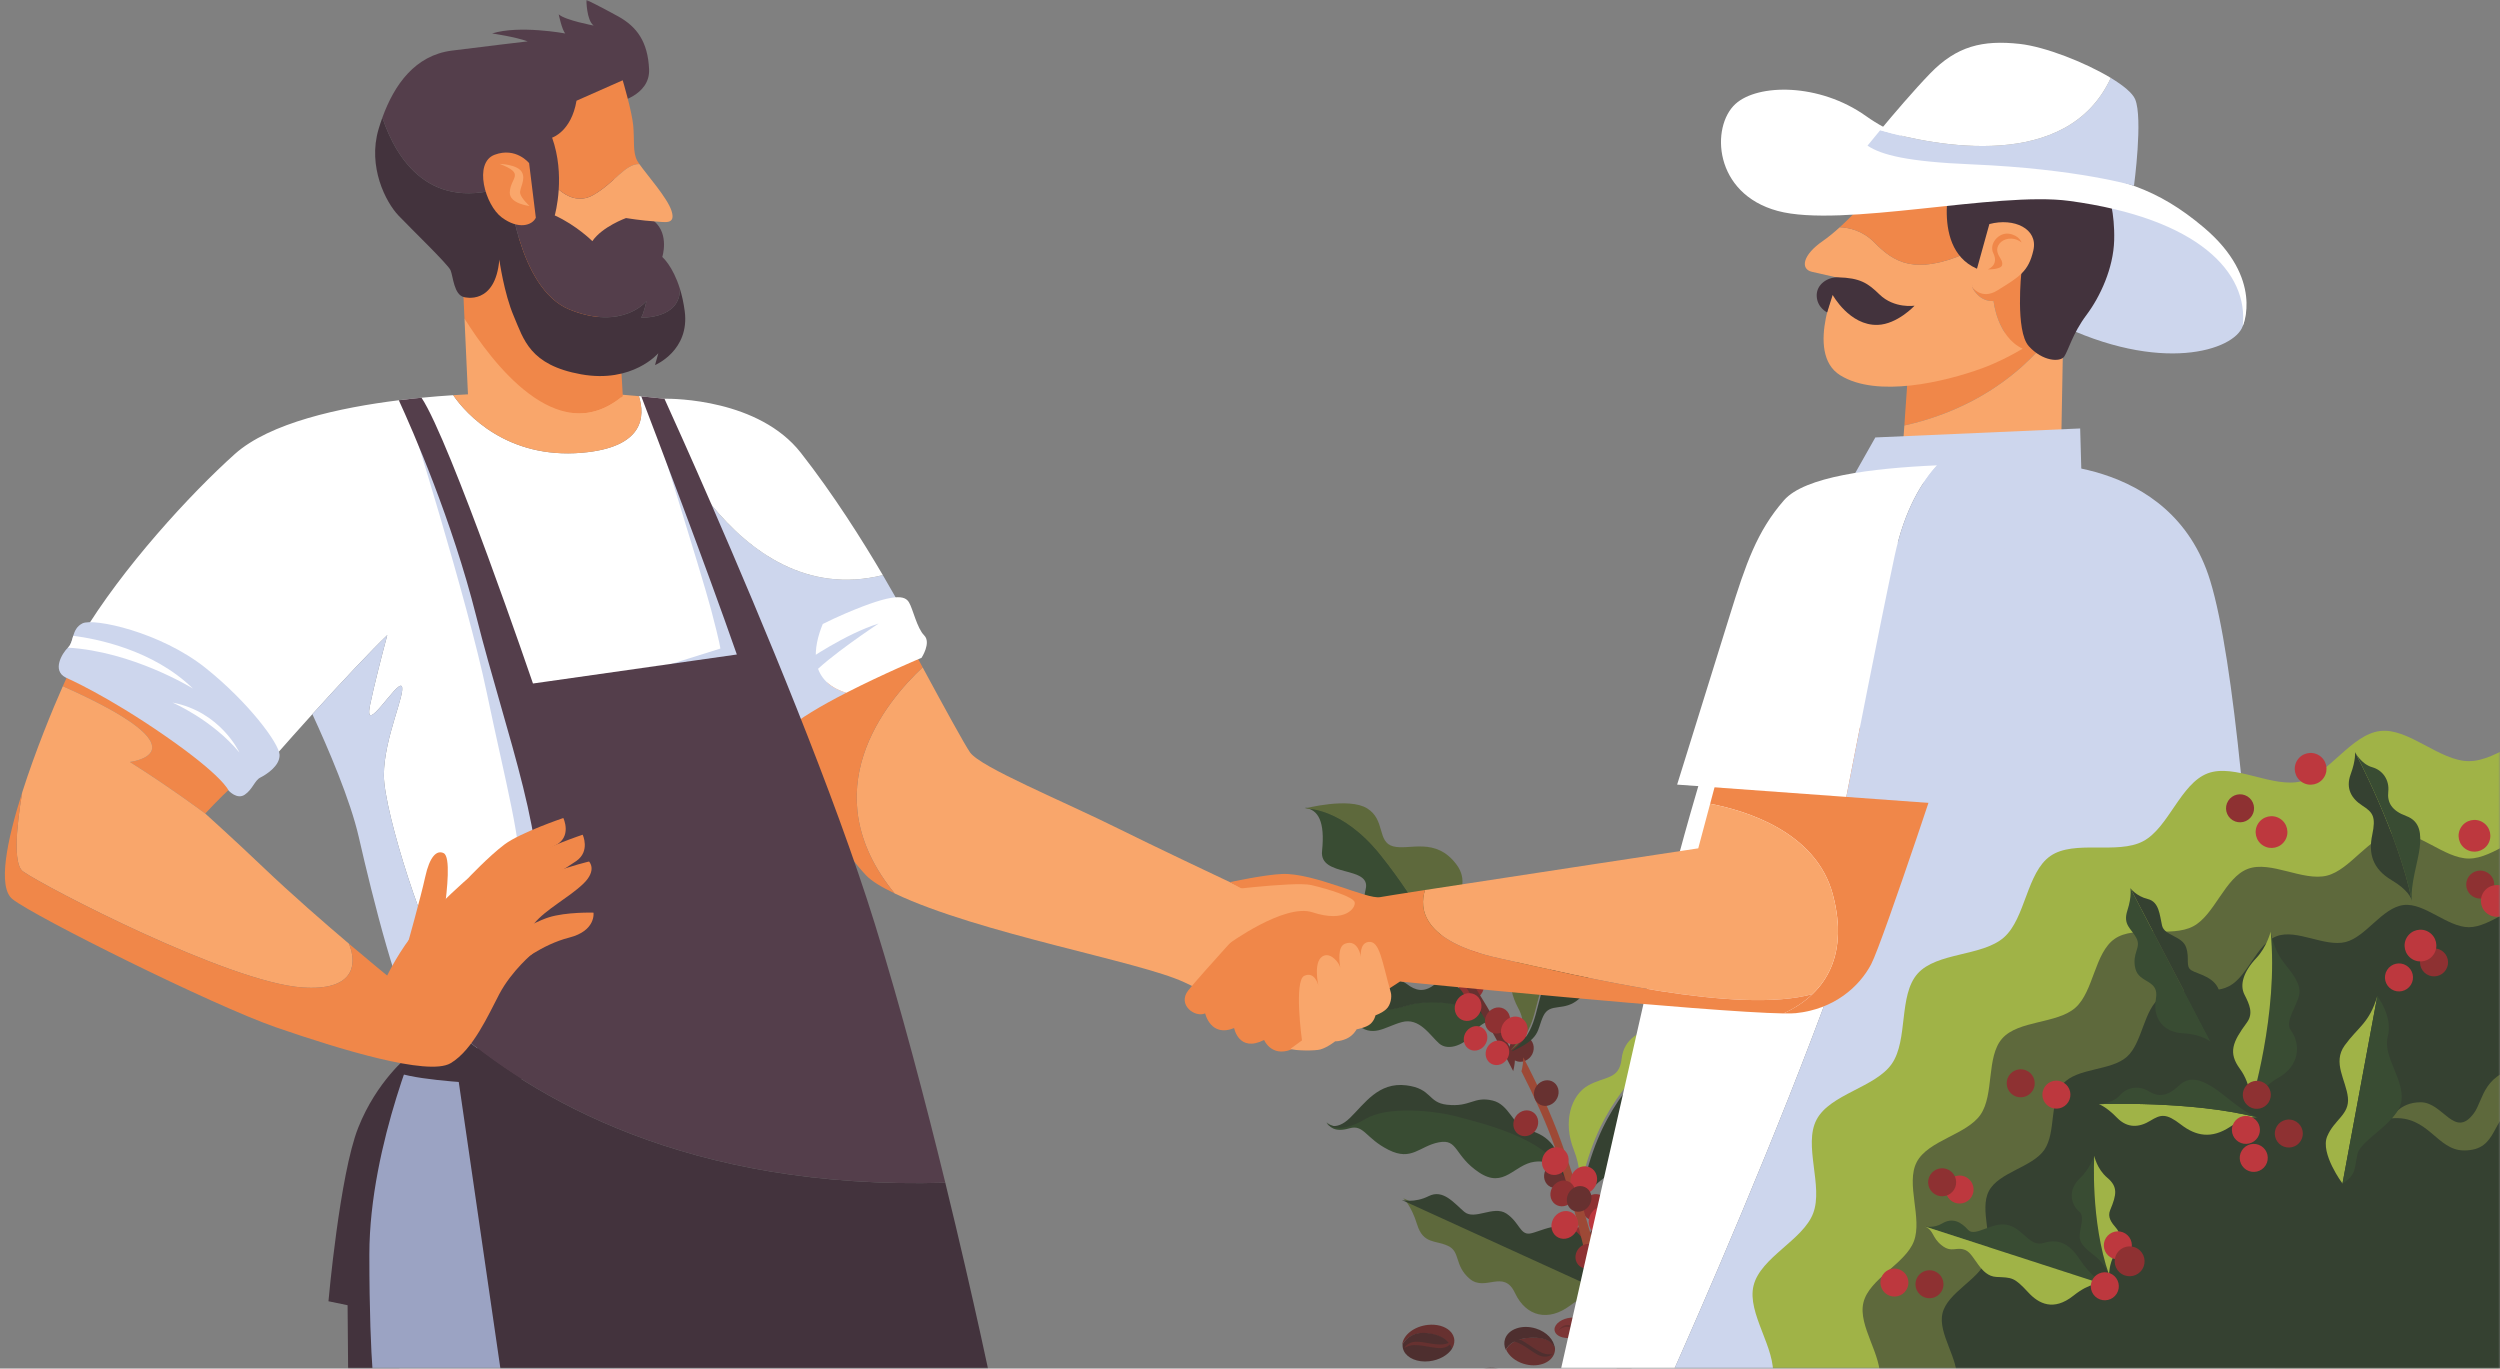 <svg width="696" height="381" viewBox="0 0 696 381" fill="none" xmlns="http://www.w3.org/2000/svg">
<rect x="0" y="0" width="696" height="381" fill="#808080" stroke="none"/>
<mask id="mask0_142_1532" style="mask-type:alpha" maskUnits="userSpaceOnUse" x="0" y="0" width="696" height="381">
<rect width="696" height="381" fill="#C4C4C4"/>
</mask>
<g mask="url(#mask0_142_1532)">
<path d="M397.408 371.268C402.046 371.829 403.625 374.002 404.152 375.62C404.642 374.865 404.911 374.041 404.891 373.2C404.865 372.151 404.395 371.225 403.612 370.495C402.278 369.252 400.032 368.579 397.506 368.851C393.696 369.262 390.625 371.672 390.386 374.342C391.421 372.591 393.455 370.79 397.408 371.268Z" fill="#673130"/>
<path d="M390.858 376.158C391.843 378.124 394.619 379.326 397.855 378.977C400.673 378.673 403.086 377.275 404.247 375.488C403.721 373.872 402.143 371.701 397.509 371.142C393.559 370.665 391.527 372.464 390.493 374.212C390.48 374.352 390.473 374.493 390.477 374.634C390.49 375.179 390.624 375.69 390.858 376.158Z" fill="#4E2F2F"/>
<path d="M390.914 375.346C390.914 375.346 391.86 373.348 394.852 373.544C397.845 373.739 401.533 375.239 404.143 373.407C404.143 373.407 403.701 375.695 399.873 375.245C396.045 374.795 393.363 373.704 390.914 375.346Z" fill="#673130"/>
<path d="M433.387 371.48C433.41 371.502 433.432 371.524 433.457 371.546C434.231 372.238 435.585 372.621 437.147 372.486C439.255 372.303 441.059 371.235 441.594 369.961C441.691 369.735 441.745 369.502 441.756 369.266C441.768 368.966 441.706 368.683 441.579 368.424C441.047 367.332 439.384 366.654 437.381 366.828C434.9 367.044 432.838 368.485 432.773 370.047C432.751 370.594 432.978 371.084 433.387 371.48Z" fill="#7C3636"/>
<path d="M433.717 370.61C433.717 370.61 434.984 369.042 436.811 369.469C438.639 369.897 439.383 370.586 440.807 369.371C440.807 369.371 439.752 369.946 438.276 369.327C436.8 368.709 435.227 368.362 433.717 370.61Z" fill="#673130"/>
<path d="M440.015 375.018C440.018 375.046 440.02 375.075 440.023 375.104C440.127 376.042 440.754 377.098 441.787 377.912C443.182 379.008 444.866 379.306 445.879 378.72C446.06 378.617 446.219 378.485 446.352 378.326C446.521 378.122 446.635 377.886 446.696 377.629C446.956 376.552 446.298 375.108 444.972 374.066C443.33 372.775 441.287 372.59 440.408 373.652C440.101 374.024 439.976 374.501 440.015 375.018Z" fill="#7C3636"/>
<path d="M440.662 374.578C440.662 374.578 442.286 374.214 443.187 375.589C444.087 376.964 444.176 377.888 445.708 377.865C445.708 377.865 444.749 377.653 444.168 376.349C443.588 375.045 442.802 373.876 440.662 374.578Z" fill="#673130"/>
<path d="M426.388 372.36C422.129 372.521 420.155 374.101 419.293 375.714C420.038 377.424 421.807 378.947 424.168 379.678C427.916 380.84 431.736 379.567 432.7 376.835C432.886 376.31 432.951 375.769 432.91 375.23C432.352 373.749 430.74 372.197 426.388 372.36Z" fill="#673130"/>
<path d="M419.193 375.788C420.056 374.171 422.033 372.587 426.298 372.427C430.657 372.264 432.272 373.82 432.832 375.305C432.661 373.034 430.604 370.789 427.571 369.849C423.817 368.684 419.991 369.959 419.026 372.697C418.668 373.71 418.754 374.781 419.193 375.788Z" fill="#4E2F2F"/>
<path d="M432.247 376.952C432.247 376.952 430.666 378.521 428.02 377.113C425.375 375.705 422.568 372.738 419.537 373.468C419.537 373.468 420.765 371.409 424.077 373.407C427.39 375.404 429.43 377.562 432.247 376.952Z" fill="#4E2F2F"/>
<path d="M421.836 384.955C421.795 384.634 421.716 384.328 421.605 384.037C421.633 386.296 420.357 390.079 413.265 391.028C407.459 391.805 405.664 389.564 405.139 387.74C405.117 388.03 405.122 388.319 405.159 388.607C405.573 391.827 409.642 393.62 414.247 392.611C418.853 391.603 422.25 388.175 421.836 384.955Z" fill="#9D4936"/>
<path d="M418.96 389.189C421.053 387.636 421.543 385.618 421.524 384.196C420.513 381.532 416.772 380.149 412.593 381.065C410.2 381.589 408.133 382.764 406.748 384.226C409.98 383.826 415.781 383.963 418.96 389.189Z" fill="#4E2F2F"/>
<path d="M406.911 383.978C405.85 385.097 405.19 386.384 405.093 387.675C405.623 389.517 407.432 391.782 413.276 391.001C415.975 390.64 417.836 389.87 419.107 388.928C415.933 383.714 410.139 383.579 406.911 383.978Z" fill="#7C3636"/>
<path d="M405.553 387.996C405.553 387.996 406.417 385.596 409.917 385.433C413.417 385.269 417.878 386.501 420.696 384.076C420.696 384.076 420.452 386.741 415.951 386.722C411.45 386.704 408.205 385.808 405.553 387.996Z" fill="#9D4936"/>
<path d="M412.768 272.839C413.635 274.559 412.935 276.798 411.205 277.839C409.474 278.881 407.367 278.33 406.5 276.61C405.632 274.889 406.332 272.65 408.063 271.609C409.793 270.568 411.9 271.118 412.768 272.839Z" fill="#8E3132"/>
<path d="M447.162 334.193C448.03 335.913 447.33 338.152 445.599 339.193C443.868 340.235 441.762 339.684 440.894 337.964C440.027 336.243 440.726 334.004 442.457 332.963C444.188 331.922 446.294 332.472 447.162 334.193Z" fill="#8E3132"/>
<path d="M442.713 343.404C443.581 345.125 442.881 347.363 441.15 348.405C439.419 349.446 437.313 348.896 436.445 347.176C435.577 345.455 436.277 343.216 438.008 342.175C439.739 341.134 441.845 341.684 442.713 343.404Z" fill="#8E3132"/>
<path d="M453.312 354.259C454.18 355.98 453.48 358.219 451.75 359.26C450.019 360.301 447.912 359.751 447.045 358.03C446.177 356.31 446.877 354.071 448.607 353.03C450.338 351.988 452.445 352.539 453.312 354.259Z" fill="#8E3132"/>
<path d="M426.581 290.092C427.483 291.75 426.859 293.963 425.186 295.035C423.513 296.107 421.425 295.633 420.523 293.975C419.621 292.318 420.246 290.105 421.919 289.032C423.592 287.96 425.679 288.435 426.581 290.092Z" fill="#673130"/>
<path d="M436.337 325.228C437.239 326.885 436.614 329.098 434.941 330.17C433.269 331.243 431.181 330.768 430.279 329.11C429.377 327.453 430.002 325.24 431.675 324.167C433.348 323.095 435.435 323.57 436.337 325.228Z" fill="#673130"/>
<path d="M448.779 342.627C449.681 344.285 449.056 346.498 447.383 347.57C445.71 348.642 443.623 348.168 442.721 346.51C441.819 344.852 442.443 342.639 444.116 341.567C445.789 340.495 447.876 340.97 448.779 342.627Z" fill="#673130"/>
<path d="M394.533 340.917C396.234 346.407 399.596 345.209 403.127 346.853C406.658 348.498 404.829 352.343 409.168 356.022C413.508 359.701 418.614 353.235 421.762 359.952C424.91 366.668 431.165 367.922 437.079 363.491C442.993 359.06 447.12 359.185 447.12 359.185L390.661 333.588C390.661 333.588 392.831 335.427 394.533 340.917Z" fill="#5E693C"/>
<path d="M390.24 334.072L446.877 359.919C444.699 358.064 443.32 346.707 438.964 342.997C434.609 339.287 428.642 343.027 425.912 343.418C423.183 343.807 422.965 340.228 419.379 337.852C415.793 335.476 410.552 339.835 407.648 337.362C404.744 334.888 401.753 330.983 397.746 332.999C393.739 335.016 390.24 334.072 390.24 334.072Z" fill="#354131"/>
<path d="M454.643 382.738C454.643 382.738 451.072 365.332 445.306 344.893C445.186 347.168 444.882 349.758 444.261 352.524C448.5 370.885 451.17 386.909 451.17 386.909L454.643 382.738Z" fill="#673130"/>
<path d="M464.275 289.064C474.933 276.667 476.731 268.958 474.111 261.161C471.143 252.327 474.617 249.89 475.075 249.613C474.645 249.863 471.459 251.815 471.66 254.692C471.876 257.777 473.245 263.194 469.061 265.33C464.877 267.466 461.198 270.244 461.774 274.436C462.35 278.628 464.368 284.979 460.56 286.051C456.751 287.123 452.105 288.945 451.455 294.819C450.804 300.693 446.693 299.571 442.057 302.246C437.421 304.92 435.005 312.267 438.177 320.194C439.976 324.688 440.011 329.023 439.706 331.937C444.413 308.523 454.123 300.872 464.275 289.064Z" fill="#A0B347"/>
<path d="M480.739 281.289C482.971 275.599 479.298 274.595 478.938 271.976C478.577 269.358 481.674 268.441 482.61 264.665C483.546 260.889 479.513 258.022 476.2 255.856C472.887 253.69 475.695 249.922 475.695 249.922C475.695 249.922 475.678 249.933 475.647 249.951C475.189 250.226 471.722 252.661 474.688 261.491C477.306 269.284 475.514 276.987 464.876 289.374C454.743 301.173 445.05 308.817 440.357 332.215C440.124 334.439 439.693 335.835 439.693 335.835C446.389 323.302 460.433 323.363 463.529 317.91C466.625 312.456 463.096 310.987 464.032 307.212C464.968 303.436 471.954 303.582 474.618 298.767C477.283 293.951 474.042 291.553 474.762 288.474C475.482 285.395 478.507 286.978 480.739 281.289Z" fill="#354131"/>
<path d="M406.005 310.609C399.661 308.867 386.442 307.453 380.272 311.174C372.301 315.982 369.278 312.396 369.278 312.396C370.064 313.672 371.515 315.343 375.622 314.138C379.729 312.934 380.093 316.851 386.558 320.111C393.024 323.372 395.136 319.075 400.572 318.023C406.008 316.972 404.742 321.714 411.751 326.396C418.76 331.079 421.475 324.19 427.214 323.434C431.732 322.838 434.342 325.663 435.247 326.891C431.62 316.798 412.57 312.413 406.005 310.609Z" fill="#394C33"/>
<path d="M425.139 314.482C421.163 313.399 420.254 307.485 415.504 306.379C410.202 305.144 409.416 308.301 402.788 307.548C397.456 306.942 398.694 303.061 391.524 302.16C383.763 301.185 379.951 307.223 375.841 311.22C371.731 315.217 369.221 312.725 369.221 312.725C369.221 312.725 372.231 316.285 380.189 311.501C386.348 307.798 399.533 309.189 405.859 310.913C412.406 312.697 431.404 317.033 435.01 327.053C435.254 327.382 435.374 327.595 435.374 327.595C433.994 318.16 430.072 315.827 425.139 314.482Z" fill="#354131"/>
<path d="M429.445 274.121C432.137 266.258 436.711 259.916 441.938 254.509C447.164 249.103 449.998 243.047 449.998 243.047C448.327 246.133 442.163 247.745 437.594 248.78C433.026 249.815 432.657 255.529 431.71 259.317C430.763 263.104 428.225 263.679 424.452 265.941C420.68 268.203 418.933 273.796 422.728 280.769C426.523 287.742 420.08 292.74 420.08 292.74C427.272 287.795 426.754 281.985 429.445 274.121Z" fill="#5E693C"/>
<path d="M450.251 243.294C450.251 243.294 447.431 249.337 442.23 254.731C437.028 260.126 432.475 266.454 429.8 274.303C427.124 282.152 427.645 287.952 420.484 292.885C429.161 289.122 427.772 286.87 429.648 282.883C431.523 278.896 435.429 281.892 439.691 278.008C443.954 274.124 441.284 270.621 441.574 266.663C441.865 262.706 445.837 262.779 448.548 259.036C451.26 255.294 450.251 243.294 450.251 243.294Z" fill="#354131"/>
<path d="M391.906 279.784C387.086 281.376 382.156 281.582 374.575 279.884C368.98 278.631 366.872 280.046 366.151 280.874C365.932 281.186 365.814 281.388 365.814 281.388C368.197 280.101 372.85 280.788 377.5 284.961C382.15 289.134 385.31 285.928 390.241 284.561C395.172 283.193 398.105 288.254 400.651 290.498C403.198 292.741 407.907 290.926 410.648 287.159C413.388 283.392 415.999 284.609 415.999 284.609C409.523 278.195 396.727 278.193 391.906 279.784Z" fill="#394C33"/>
<path d="M407.255 276.361C406.078 274.215 401.978 272.138 399.157 274.261C396.336 276.385 394.017 275.757 391.699 273.974C389.382 272.191 384.576 272.044 381.641 276.255C378.706 280.466 376.334 278.283 372.413 277.606C369.302 277.069 366.953 279.885 366.113 281.073C366.833 280.25 368.936 278.842 374.515 280.082C382.074 281.763 386.991 281.555 391.8 279.97C396.609 278.385 409.371 278.376 415.824 284.745C414.449 281.099 408.432 278.507 407.255 276.361Z" fill="#354131"/>
<path d="M434.684 318.001C431.789 310 428.026 301.906 424.088 294.367C424.073 295.6 423.922 296.91 423.574 298.265C427.123 305.235 430.39 312.39 432.768 319.041C436.308 328.947 439.509 341.128 442.118 352.429C442.745 349.649 443.052 347.045 443.174 344.757C440.708 336.019 437.843 326.73 434.684 318.001Z" fill="#9D4936"/>
<path d="M399.403 257.762L397.902 258.656C397.902 258.656 410.803 277.629 421.276 298.197C421.627 296.828 421.781 295.505 421.796 294.26C411.227 274.031 399.403 257.762 399.403 257.762Z" fill="#673130"/>
<path d="M384.466 237.938C373.539 224.244 363.252 224.891 363.252 224.891C367.032 225.382 368.913 228.773 368.058 236.94C367.282 244.352 381.811 240.897 380.204 247.55C378.597 254.203 381.659 259.607 387.427 260.511C394.457 261.613 401.198 264.095 401.198 264.095C401.198 264.095 395.393 251.631 384.466 237.938" fill="#394C33"/>
<path d="M405.559 240.786C399.702 232.836 392.366 236.833 387.844 235.62C383.321 234.408 385.755 228.264 380.635 225.062C375.515 221.859 363.208 225.095 363.208 225.095C363.208 225.095 373.47 224.448 384.366 238.086C395.262 251.725 401.049 264.139 401.049 264.139C399.128 256.712 411.416 248.736 405.559 240.786Z" fill="#5E693C"/>
<path d="M419.819 291.34C420.632 292.952 419.976 295.051 418.354 296.028C416.731 297.004 414.757 296.488 413.943 294.875C413.129 293.262 413.785 291.163 415.408 290.187C417.031 289.21 419.006 289.727 419.819 291.34Z" fill="#BD383E"/>
<path d="M444.829 347.95C445.642 349.563 444.986 351.662 443.364 352.639C441.741 353.615 439.766 353.099 438.953 351.486C438.139 349.873 438.795 347.774 440.418 346.798C442.041 345.821 444.015 346.337 444.829 347.95Z" fill="#8E3132"/>
<path d="M413.733 287.31C414.546 288.923 413.89 291.022 412.268 291.998C410.645 292.974 408.671 292.458 407.857 290.845C407.044 289.233 407.7 287.134 409.322 286.157C410.945 285.181 412.92 285.697 413.733 287.31Z" fill="#BD383E"/>
<path d="M449.652 337.73C450.615 339.638 449.839 342.12 447.919 343.275C446 344.43 443.664 343.82 442.702 341.912C441.74 340.004 442.516 337.521 444.435 336.366C446.354 335.212 448.69 335.822 449.652 337.73Z" fill="#BD383E"/>
<path d="M420.041 282.221C420.908 283.942 420.209 286.18 418.478 287.222C416.747 288.263 414.641 287.713 413.773 285.992C412.906 284.272 413.605 282.033 415.336 280.992C417.067 279.95 419.173 280.501 420.041 282.221Z" fill="#8E3132"/>
<path d="M438.968 339.014C439.89 340.842 439.146 343.221 437.308 344.328C435.468 345.434 433.23 344.849 432.309 343.021C431.387 341.193 432.13 338.815 433.969 337.708C435.808 336.602 438.046 337.187 438.968 339.014Z" fill="#BD383E"/>
<path d="M452.685 350.047C453.607 351.875 452.863 354.253 451.024 355.36C449.185 356.466 446.947 355.882 446.025 354.053C445.103 352.226 445.847 349.847 447.686 348.74C449.525 347.634 451.763 348.219 452.685 350.047Z" fill="#BD383E"/>
<path d="M436.318 321.239C437.239 323.067 436.496 325.446 434.657 326.553C432.818 327.659 430.58 327.074 429.658 325.246C428.736 323.418 429.48 321.039 431.319 319.933C433.157 318.826 435.396 319.411 436.318 321.239Z" fill="#BD383E"/>
<path d="M424.919 284.873C425.841 286.701 425.098 289.08 423.258 290.186C421.42 291.293 419.181 290.708 418.26 288.88C417.338 287.052 418.081 284.673 419.92 283.567C421.759 282.46 423.997 283.045 424.919 284.873Z" fill="#BD383E"/>
<path d="M412.048 278.36C412.97 280.188 412.226 282.567 410.388 283.673C408.548 284.78 406.31 284.195 405.389 282.367C404.467 280.539 405.21 278.16 407.049 277.054C408.888 275.947 411.126 276.532 412.048 278.36Z" fill="#BD383E"/>
<path d="M412.747 266.551C413.669 268.379 412.926 270.758 411.087 271.865C409.248 272.971 407.01 272.386 406.088 270.558C405.166 268.73 405.909 266.351 407.748 265.245C409.587 264.138 411.825 264.723 412.747 266.551Z" fill="#BD383E"/>
<path d="M444.243 326.557C445.165 328.385 444.422 330.764 442.583 331.871C440.744 332.977 438.506 332.392 437.584 330.564C436.662 328.736 437.405 326.357 439.244 325.251C441.083 324.144 443.321 324.729 444.243 326.557Z" fill="#BD383E"/>
<path d="M427.822 310.765C428.729 312.432 428.1 314.658 426.418 315.736C424.736 316.815 422.636 316.337 421.729 314.67C420.822 313.003 421.45 310.777 423.132 309.699C424.815 308.62 426.914 309.098 427.822 310.765Z" fill="#8E3132"/>
<path d="M438.136 330.296C439.043 331.963 438.415 334.189 436.732 335.267C435.05 336.346 432.95 335.868 432.043 334.201C431.136 332.534 431.764 330.308 433.447 329.23C435.129 328.151 437.229 328.629 438.136 330.296Z" fill="#8E3132"/>
<path d="M433.505 302.376C434.407 304.034 433.783 306.247 432.109 307.319C430.437 308.392 428.349 307.917 427.447 306.259C426.545 304.602 427.17 302.389 428.843 301.316C430.516 300.244 432.603 300.719 433.505 302.376Z" fill="#673130"/>
<path d="M442.669 331.833C443.571 333.49 442.946 335.703 441.273 336.776C439.601 337.848 437.513 337.373 436.611 335.716C435.709 334.058 436.334 331.845 438.007 330.773C439.68 329.7 441.767 330.175 442.669 331.833Z" fill="#673130"/>
<path d="M311.844 230.916C295.804 222.938 273.006 213.636 270.067 209.475C268.633 207.446 262.632 196.485 256.858 185.788C246.721 195.277 225.831 220.269 249.07 248.73C272.574 259.909 317.269 267.629 329.723 273.474C341.303 278.909 357.269 286.799 357.269 286.799L378.5 262.603C378.5 262.603 329.021 239.458 311.844 230.916Z" fill="#F9A66B"/>
<path d="M256.859 185.788C250.797 174.556 244.989 163.616 244.989 163.616L210.949 198.367C210.949 198.367 229.806 231.65 241.071 243.641C242.599 245.268 245.381 246.974 249.07 248.729C225.832 220.269 246.721 195.277 256.859 185.788Z" fill="#F08749"/>
<path d="M36.157 212.133C47.439 219.244 57.137 226.492 57.137 226.492C57.137 226.492 60.719 222.601 64.755 218.826L61.871 208.829L20.024 183.151C19.507 185.192 19.364 186.916 18.158 189.557C17.951 190.01 17.725 190.511 17.486 191.049C58.856 209.452 36.157 212.133 36.157 212.133Z" fill="#F08749"/>
<path d="M113.667 293.993C113.667 293.993 104.851 300.968 99.708 313.999C94.566 327.03 91.443 362.271 91.443 362.271L96.77 363.372L96.954 385.764L110.728 387.233L116.973 294.543L113.667 293.993Z" fill="#43333D"/>
<path d="M245.782 160.114C209.583 169.107 188.557 128.002 183.538 116.734L179.604 135.412C179.604 135.412 213.031 202.772 214.317 201.121C215.603 199.468 253.806 174.507 253.806 174.507C253.806 174.507 250.785 168.631 245.782 160.114Z" fill="#CDD6ED"/>
<path d="M192.396 132.837L241.314 274.169L157.775 291.221C148.839 289.969 139.765 284.235 133.066 278.597C129.565 275.656 126.718 272.736 124.869 270.501C118.807 263.159 106.87 226.082 106.87 215.804C106.87 205.526 113.112 192.678 111.827 191.027C110.541 189.371 101.175 205.34 103.013 196.347C103.592 193.496 104.437 189.966 105.314 186.467C106.19 182.969 107.099 179.513 107.826 176.81C103.481 180.946 95.416 189.509 86.964 198.826C83.49 202.67 79.941 206.641 76.562 210.479C74.522 212.799 69.035 215.071 69.035 215.071C67.643 216.191 66.171 217.503 64.758 218.825L61.873 208.828L20.021 183.149C20.425 181.567 21.047 179.799 22.566 177.262C34.025 158.102 53.102 137.403 65.358 126.419C75.112 117.686 94.635 113.465 111.03 111.432C113.203 111.161 115.317 110.927 117.352 110.731C120.539 110.418 123.514 110.189 126.165 110.02C129.81 115.344 141.237 127.815 161.971 126.052C179.423 124.566 179.609 115.833 177.872 110.29C178.1 110.312 178.318 110.333 178.536 110.354C180.443 110.535 181.994 110.694 183.073 110.811C184.146 110.927 184.746 111.002 184.746 111.002H184.98C187.599 110.97 211.261 111.14 222.948 126.052C232.075 137.695 240.171 150.563 245.781 160.114C224.712 165.348 208.78 153.611 198.16 140.662C196.019 138.061 194.101 135.407 192.396 132.837Z" fill="white"/>
<path d="M161.971 126.051C179.423 124.567 179.609 115.832 177.875 110.292C167.976 109.373 149.561 108.053 137.384 109.542C135.673 109.569 131.599 109.669 126.166 110.019C129.808 115.346 141.239 127.814 161.971 126.051Z" fill="#F9A66B"/>
<path d="M157.775 291.221L128.912 297.114C128.912 297.114 127.398 296.928 125.146 295.691C122.899 294.449 119.913 292.156 116.97 287.935C116.922 287.866 116.874 287.792 116.826 287.718C110.972 279.006 103.715 249.807 99.89 233.058C97.526 222.716 91.379 208.387 86.965 198.826C95.417 189.509 103.481 180.946 107.827 176.81C106.377 182.22 104.177 190.645 103.014 196.347C101.176 205.34 110.542 189.371 111.827 191.027C113.113 192.678 106.871 205.526 106.871 215.804C106.871 226.082 118.808 263.159 124.87 270.501C126.091 271.977 127.749 273.75 129.741 275.635C133.534 279.218 138.549 283.194 144.064 286.268C148.436 288.705 153.127 290.574 157.775 291.221Z" fill="#CDD6ED"/>
<path d="M173.389 110.292L172.457 93.931L140.076 61.811L128.727 75.944L129.31 88.66C136.467 103.278 155.559 124.881 173.389 110.292Z" fill="#F08749"/>
<path d="M172.92 110.581C155.091 125.17 136.734 100.593 129.311 88.66L130.396 112.285C130.396 112.285 143.415 122.748 160.606 121.279C173.197 120.204 172.958 111.919 172.958 111.919L172.92 110.581Z" fill="#F9A66B"/>
<path d="M141.584 51.716C141.584 51.716 143.972 80.349 158.665 86.222C173.358 92.096 179.971 83.837 179.971 83.837C179.971 83.837 179.236 87.324 178.501 88.425C178.501 88.425 189.368 88.879 189.299 80.433C187.323 74.031 184.378 71.539 184.378 71.539C184.378 71.539 186.399 65.299 182.174 61.627C177.95 57.957 168.216 47.128 168.216 47.128L171.522 28.59C171.522 28.59 181.072 26.755 180.705 19.229C180.338 11.704 177.399 7.482 172.073 4.546C166.746 1.609 163.256 -0.043 163.256 -0.043C163.256 -0.043 163.256 5.647 165.277 7.116C165.277 7.116 157.379 5.647 155.542 3.995C155.542 3.995 156.461 8.4 157.379 9.318C157.379 9.318 144.522 6.932 136.992 9.318C136.992 9.318 143.42 10.236 146.91 11.52C146.91 11.52 133.674 13.073 125.788 14.09C115.562 15.409 109.782 23.536 106.447 32.755C110.388 44.444 119.79 59.368 141.584 51.716Z" fill="#543E4B"/>
<path d="M574.478 88.456L574.512 86.572L531.301 102.302L530.17 118.46C556.613 112.551 569.605 96.291 574.478 88.456Z" fill="#F08749"/>
<path d="M530.17 118.46L529.615 126.394L573.796 125.862L574.478 88.456C569.605 96.291 556.614 112.551 530.17 118.46Z" fill="#F9A66B"/>
<path d="M623.84 78.24C623.84 78.24 626.715 84.168 624.367 90.822C622.019 97.476 601.669 104.293 572.354 89.852C552.604 80.122 566.269 50.251 566.269 50.251L596.709 55.19C596.709 55.19 621.743 67.566 623.84 78.24Z" fill="#CDD6ED"/>
<path d="M581.536 63.014C581.536 63.014 574.083 59.036 565.947 54.724L548.996 79.857C548.996 79.857 550.794 84.048 555.014 83.811C555.014 83.811 555.972 93.707 563.102 97.082C568.194 94.082 571.664 91.35 571.664 91.35L581.536 63.014Z" fill="#F08749"/>
<path d="M555.013 83.811C550.794 84.048 548.995 79.857 548.995 79.857L565.947 54.724C556.329 49.627 545.756 44.064 545.404 44.055C544.935 44.042 532.037 49.771 524.868 52.972L560.354 52.476C560.354 52.476 561.549 64.425 547.29 70.541C533.031 76.656 527.274 73.034 521.787 67.469C518.522 64.157 514.728 63.364 512.191 63.264C510.641 64.674 509.022 66.025 507.487 67.083C501.742 71.045 501.204 74.931 504.436 75.668C507.668 76.405 511.978 77.388 511.978 77.388C511.978 77.388 502.094 98.14 512.33 104.483C522.567 110.826 541.335 106.349 551.847 102.516C555.943 101.022 559.852 98.998 563.102 97.082C555.971 93.708 555.013 83.811 555.013 83.811Z" fill="#F9A66B"/>
<path d="M547.291 70.541C561.55 64.425 560.354 52.475 560.354 52.475L524.869 52.972C522.09 54.213 520.171 55.074 520.171 55.074C520.171 55.074 516.444 59.395 512.191 63.264C514.729 63.364 518.522 64.157 521.788 67.469C527.275 73.034 533.031 76.656 547.291 70.541Z" fill="#F08749"/>
<path d="M543.325 48.766C543.325 48.766 536.632 71.77 553.005 75.678L562.761 75.725C562.761 75.725 561.016 92.146 564.805 96.365C568.594 100.584 573.572 100.935 574.702 99.232C575.833 97.529 577.044 92.795 580.868 87.698C584.692 82.601 588.375 74.683 588.586 66.888C588.797 59.094 586.981 54.061 586.981 54.061L543.325 48.766Z" fill="#43333D"/>
<path d="M552.164 135.372L484.793 179.523C484.793 179.523 470.834 223.329 464.957 247.557C459.079 271.784 433.855 384.357 433.855 384.357L464.621 384.508C473.382 364.867 494.924 315.668 510.752 272.029C526.814 227.743 545.169 161.299 552.164 135.372Z" fill="white"/>
<path d="M615.319 161.659C604.444 126.118 563.892 129.111 563.892 129.111C563.892 129.111 553.116 134.739 552.382 135.228L552.162 135.372C545.168 161.3 526.812 227.743 510.75 272.029C494.922 315.668 473.38 364.867 464.619 384.508L633.441 385.336C633.441 385.336 628.91 206.076 615.319 161.659Z" fill="#CDD6ED"/>
<path d="M515.146 134.082L522.093 121.784L579.119 119.284L579.558 134.955L515.146 134.082Z" fill="#CDD6ED"/>
<path d="M511.692 77.205C508.797 77.126 505.643 79.167 505.771 82.421C505.9 85.675 508.678 86.975 508.678 86.975L510.214 82.105C510.214 82.105 514.901 90.675 522.713 90.452C528.199 90.296 533.019 85.107 533.019 85.107C533.019 85.107 527.368 85.989 523.235 81.96C520.004 78.809 517.859 77.371 511.692 77.205Z" fill="#43333D"/>
<path d="M483.149 28.941C476.238 35.249 477.054 53.911 494.92 58.727C512.787 63.542 555.954 53.213 576.09 55.933C612.169 60.807 626.071 75.916 624.367 90.822C624.367 90.822 630.481 77.604 613.491 63.288C600.698 52.509 589.933 49.157 570.052 46.67C550.171 44.183 532.462 41.538 519.486 32.305C506.508 23.07 489.374 23.258 483.149 28.941Z" fill="white"/>
<path d="M594.417 27.61C593.687 25.896 591.121 23.789 587.642 21.686C575.541 47.955 538.904 40.69 523.445 36.25C521.311 38.816 519.912 40.55 519.912 40.55C523.815 43.153 531.002 45.009 548.845 45.757C578.523 47.002 594.1 51.714 594.1 51.714C594.1 51.714 596.66 32.871 594.417 27.61Z" fill="#CDD6ED"/>
<path d="M587.642 21.686C580.44 17.332 569.306 12.999 562.309 12.226C551.932 11.079 544.729 12.835 537.368 20.437C532.746 25.21 527.047 31.918 523.445 36.25C538.904 40.69 575.542 47.956 587.642 21.686Z" fill="white"/>
<path d="M553.838 62.381L548.996 79.857C548.996 79.857 551.596 83.631 556.059 80.858C562.199 77.041 564.744 75.639 566.096 69.661C567.449 63.682 560.702 60.547 553.838 62.381Z" fill="#F9A66B"/>
<path d="M190.622 86.59C190.307 84.225 189.838 82.184 189.298 80.433C189.367 88.879 178.5 88.425 178.5 88.425C179.235 87.324 179.97 83.836 179.97 83.836C179.97 83.836 173.357 92.096 158.664 86.223C143.971 80.349 141.583 51.716 141.583 51.716C119.789 59.368 110.387 44.444 106.446 32.756C106.068 33.803 105.719 34.864 105.4 35.932C102.278 46.394 107.421 56.305 110.91 59.976C114.4 63.647 124.685 73.558 125.42 75.21C126.155 76.862 126.339 82.185 129.277 82.735C129.277 82.735 137.91 85.121 139.012 72.273C139.012 72.273 140.297 81.634 143.052 88.058C145.807 94.482 147.461 101.64 161.786 104.21C176.112 106.779 183.276 98.337 183.276 98.337L182.357 101.64C182.357 101.64 192.092 97.602 190.622 86.59Z" fill="#43333D"/>
<path d="M117.891 284.999C117.891 284.999 102.83 318.404 102.83 349.239C102.83 381.551 104.667 390.353 104.667 390.353L172.688 386.742L138.462 283.531L117.891 284.999Z" fill="#9BA3C3"/>
<path d="M135.34 301.702C135.34 301.702 117.708 300.967 111.096 298.765L113.851 289.221C113.851 289.221 138.462 292.525 148.747 289.955V299.866L135.34 301.702Z" fill="#43333D"/>
<path d="M160.501 239.662C160.501 239.662 158.301 276.978 158.301 278.385C158.301 278.873 152.117 282.175 144.064 286.268C138.193 289.252 131.335 292.649 125.146 295.691C122.899 294.449 119.913 292.156 116.97 287.935C116.922 287.866 116.874 287.792 116.826 287.718L124.689 281.145C124.689 281.145 126.835 279 129.741 275.635C135.734 268.68 144.951 256.528 145.073 247.376C145.259 233.79 141.036 219.292 135.521 192.859C130.055 166.638 113.74 114.941 113.49 114.134C113.83 114.861 136.18 162.657 135.139 162.306C134.087 161.956 160.501 239.662 160.501 239.662Z" fill="#CDD6ED"/>
<path d="M181.257 114.855C181.257 114.855 195.4 160.007 197.971 169.734C200.543 179.462 200.543 180.563 200.543 180.563L178.869 187.354L207.889 185.152C207.889 185.152 190.808 134.31 190.257 133.76C189.706 133.209 181.257 114.855 181.257 114.855Z" fill="#CDD6ED"/>
<path d="M229.06 173.721C218.395 179.087 211.562 184.601 211.562 184.601L218.909 203.323C222.195 200.185 228.819 196.352 235.607 192.871C224.636 189.478 226.541 179.826 229.06 173.721Z" fill="#CDD6ED"/>
<path d="M257.295 176.893C255.275 174.874 254.173 169.551 253.071 167.716C251.969 165.88 249.398 164.779 235.255 170.836C233.074 171.77 231.003 172.743 229.059 173.722C226.54 179.826 224.636 189.479 235.606 192.872C245.894 187.597 256.56 183.133 256.56 183.133C256.56 183.133 259.316 178.912 257.295 176.893Z" fill="white"/>
<path d="M224.418 184.051C224.418 184.051 235.254 176.526 244.621 173.589C244.621 173.589 230.112 183.133 225.704 188.272L224.418 184.051Z" fill="#CDD6ED"/>
<path d="M481.608 203.139L476.104 223.768C485.867 225.633 505.608 231.52 510.261 249.025C515.017 266.919 507.413 277.146 496.539 282.14C498.069 282.162 499.237 282.139 499.975 282.063C510.628 280.961 517.607 274.721 520.913 268.481C524.219 262.24 544.056 202.038 544.056 202.038L481.608 203.139Z" fill="#F08749"/>
<path d="M539.276 129.547C520.881 130.366 502.411 132.696 496.669 139.266C489.147 147.872 486.016 157.009 481.608 171.203C477.2 185.397 466.914 218.434 466.914 218.434L514.013 221.86C516.283 210.181 523.125 175.149 527.464 154.769C530.236 141.747 535.199 133.983 539.276 129.547Z" fill="white"/>
<path d="M539.277 129.547C535.2 133.983 530.238 141.747 527.465 154.769C523.126 175.15 516.284 210.181 514.014 221.86L544.301 224.063C544.301 224.063 552.872 184.662 553.607 171.448L563.893 129.11C556.598 129.11 547.946 129.161 539.277 129.547Z" fill="#CDD6ED"/>
<path d="M553.408 74.998C553.408 74.998 556.598 73.856 554.934 70.478C553.667 67.906 556.409 64.642 559.293 65.07C562.178 65.499 562.825 67.534 562.825 67.534C562.825 67.534 561.369 66.179 559.167 66.471C556.966 66.762 555.688 68.569 556.084 70.159C556.48 71.748 557.688 72.482 557.39 73.789C557.091 75.097 553.408 74.998 553.408 74.998Z" fill="#F08749"/>
<path d="M263.172 329.268C257.646 306.66 250.824 280.641 243.52 257.101C232.358 221.129 212.006 172.447 198.162 140.662C192.058 126.642 187.213 115.913 184.981 111.002H184.748C184.748 111.002 184.147 110.927 183.074 110.811C181.996 110.694 180.444 110.535 178.537 110.354C182.32 120.255 196.594 157.704 205.137 182.215L148.378 190.29C148.378 190.29 125.338 122.75 117.353 110.731C115.318 110.927 113.204 111.161 111.031 111.432C114.904 119.857 125.864 144.862 132.584 171.571C140.85 204.422 153.707 237.278 148.75 256.183C146.551 264.56 139.852 272.428 133.068 278.597C130.275 281.136 127.471 283.384 124.959 285.263C148.277 305.934 191.728 331.372 263.172 329.268Z" fill="#543E4B"/>
<path d="M124.957 285.263C119.792 289.126 115.869 291.423 115.869 291.423L127.44 299.318L140.296 387.784L276.578 388.151C276.578 388.151 271.261 362.364 263.17 329.268C191.726 331.372 148.276 305.934 124.957 285.263Z" fill="#43333D"/>
<path d="M77.837 210.166C77.917 213.303 74.001 215.708 72.456 216.483C70.909 217.264 70.304 219.785 68.136 221.245C65.974 222.705 63.637 220.088 63.637 220.088C63.637 220.088 62.165 216.08 45.872 204.799C29.584 193.517 18.725 188.845 18.236 188.596C14.454 186.621 17.264 181.917 18.9 180.303L19.017 180.187C19.798 179.459 20.021 178.244 20.388 177.012C20.786 175.69 21.355 174.347 22.954 173.545C26.051 171.99 44.682 175.934 57.219 185.947C69.162 195.481 77.763 207.023 77.837 210.166Z" fill="#CDD6ED"/>
<path d="M53.713 191.696C53.182 191.367 36.825 181.371 18.9 180.304L19.017 180.187C19.798 179.459 20.021 178.244 20.388 177.012C26.667 177.803 42.546 180.813 53.713 191.696Z" fill="white"/>
<path d="M48.02 195.598C48.02 195.598 59.019 200.306 66.649 209.494C66.649 209.494 61.434 198.135 48.02 195.598Z" fill="white"/>
<path d="M130.564 259.487L130.197 244.62C130.197 244.62 136.074 238.379 140.482 235.076C144.891 231.772 156.829 227.734 156.829 227.734C156.829 227.734 159.401 233.057 154.441 235.442C149.482 237.829 137.176 246.271 134.054 251.227C130.931 256.183 130.564 259.487 130.564 259.487Z" fill="#F08749"/>
<path d="M128.543 256C128.543 256 138.278 243.886 145.073 239.848C151.869 235.81 162.216 232.384 162.216 232.384C162.216 232.384 164.358 236.911 160.501 239.664C156.645 242.417 143.788 249.392 139.196 257.284C134.604 265.177 128.543 256 128.543 256Z" fill="#F08749"/>
<path d="M135.707 257.835C135.707 257.835 147.462 245.354 153.339 243.152C159.216 240.949 163.992 239.848 163.992 239.848C163.992 239.848 166.38 242.234 162.339 246.088C158.298 249.943 151.957 253.129 148.651 257.167C145.345 261.205 142.87 263.341 142.87 263.341L135.707 257.835Z" fill="#F08749"/>
<path d="M137.084 263.076C137.084 263.076 148.149 256.861 152.712 255.407C157.615 253.845 165.231 254.079 165.231 254.079C165.231 254.079 165.984 259.113 158.475 261.025C150.715 263 144.35 268.301 144.35 268.301L137.084 263.076Z" fill="#F08749"/>
<path d="M6.404 242.601C12.429 246.902 63.525 273.436 84.097 274.904C98.29 275.918 99.629 268.891 97.165 262.749C90.284 256.913 81.17 248.983 73.272 241.446C65.139 233.686 57.138 226.491 57.138 226.491C57.138 226.491 47.44 219.244 36.159 212.133C36.159 212.133 58.857 209.451 17.488 191.049C14.698 197.318 9.838 209.115 6.179 220.611C4.644 229.834 3.567 240.576 6.404 242.601Z" fill="#F9A66B"/>
<path d="M130.196 244.62C130.196 244.62 122.666 251.044 116.238 258.569C111.176 264.495 107.789 271.6 107.789 271.6C107.789 271.6 103.391 268.032 97.164 262.749C99.628 268.891 98.29 275.918 84.096 274.904C63.525 273.436 12.428 246.901 6.403 242.601C3.566 240.575 4.643 229.834 6.178 220.611C1.918 233.995 -0.71 246.965 3.465 250.31C9.511 255.153 59.359 279.97 76.874 286.02C94.388 292.07 119.178 299.672 125.421 296.012C131.664 292.352 136.036 282.375 139.012 276.74C142.502 270.132 148.563 265.177 148.563 265.177L130.196 244.62Z" fill="#F08749"/>
<path d="M113.238 263.708C113.238 263.708 117.157 249.759 118.381 244.131C119.605 238.502 121.565 236.544 123.524 237.523C125.483 238.502 124.503 247.557 123.769 253.185C123.034 258.814 113.238 263.708 113.238 263.708Z" fill="#F08749"/>
<path d="M165.144 54.301C171.062 50.944 174.064 45.551 178.004 45.685C177.747 45.319 177.539 44.999 177.4 44.742C176.115 42.355 176.666 39.051 176.298 35.014C175.931 30.976 173.36 22.349 173.36 22.349L160.503 28.039C159.033 36.666 153.707 38.317 153.707 38.317C155.567 43.54 155.802 48.759 155.549 52.767C157.679 54.614 161.181 56.548 165.144 54.301Z" fill="#F08749"/>
<path d="M186.951 58.691C185.804 55.088 180.128 48.713 178.003 45.685C174.064 45.551 171.062 50.944 165.144 54.301C161.181 56.548 157.678 54.614 155.549 52.767C155.277 57.069 154.441 59.975 154.441 59.975C160.502 62.728 164.91 67.134 164.91 67.134C167.665 63.095 174.278 60.71 174.278 60.71C174.278 60.71 178.869 61.444 182.175 61.627C184.981 61.783 188.236 62.728 186.951 58.691Z" fill="#F9A66B"/>
<path d="M147.305 45.417C147.305 45.417 143.666 40.862 137.713 43.079C131.76 45.297 135.045 57.08 139.696 60.535C144.347 63.99 148.151 62.767 149.176 60.613L147.305 45.417Z" fill="#F08749"/>
<path d="M139.1 45.62C139.1 45.62 144.047 45.76 145.281 47.9C146.516 50.041 144.492 52.496 144.833 53.901C145.174 55.306 147.427 57.348 147.427 57.348C147.427 57.348 141.807 56.738 141.923 53.565C142.077 49.34 146.44 48.462 139.1 45.62Z" fill="#F9A66B"/>
<path d="M510.261 249.025C505.608 231.52 485.868 225.633 476.104 223.768L472.792 236.177C472.792 236.177 421.196 243.99 396.729 247.778C395.124 252.847 395.702 262.022 417.453 266.811C440.894 271.972 483.822 282.523 504.599 276.758C510.666 270.917 513.705 261.982 510.261 249.025Z" fill="#F9A66B"/>
<path d="M417.452 266.811C395.701 262.022 395.123 252.847 396.729 247.778C389.819 248.848 385.072 249.598 384.263 249.759C380.59 250.493 365.867 242.965 356.918 243.315C352.021 243.507 342.399 245.595 342.399 245.595L352.708 251.206C352.708 251.206 334.017 271.657 330.833 275.695C327.65 279.732 332.705 283.409 335.513 282.124C335.513 282.124 337.033 288.904 343.583 286.215C343.583 286.215 344.87 293.111 351.927 289.529C351.927 289.529 354.228 295.098 360.778 291.592C365.999 288.797 389.773 273.253 389.773 273.253C389.773 273.253 475.994 281.837 496.538 282.14C499.538 280.762 502.287 278.983 504.598 276.758C483.821 282.523 440.893 271.972 417.452 266.811Z" fill="#F08749"/>
<path d="M336.391 248.4C336.391 248.4 360.24 245.294 365.015 246.395C369.79 247.496 376.769 249.699 377.137 251.167C377.504 252.636 374.688 257.04 365.382 253.981C357.58 251.417 341.873 262.914 341.873 262.914L336.391 248.4Z" fill="#F9A66B"/>
<path d="M380.958 262.24C378.413 262.607 378.877 266.401 378.877 266.401C378.877 266.401 378.15 261.317 374.468 262.729C372.292 263.565 372.909 267.762 373.12 269.382C372.824 268.005 370.722 265.466 368.792 265.992C365.328 266.936 367.037 274.35 367.037 274.35C367.037 274.35 366.087 270.314 363.119 271.662C360.179 272.996 362.469 289.649 362.469 289.649L359.285 291.974C360.346 292.565 366.177 292.572 367.564 292.176C369.611 291.592 371.716 289.896 371.716 289.896C371.716 289.896 372.886 290.014 374.816 289.195C376.746 288.377 377.682 286.565 377.682 286.565C377.682 286.565 380.314 286.097 381.483 285.104C382.653 284.11 382.945 282.649 382.945 282.649C382.945 282.649 384.642 282.123 385.928 280.954C387.215 279.785 387.532 277.47 387.203 276.312C384.7 267.512 384.115 261.784 380.958 262.24Z" fill="#F9A66B"/>
<path d="M493.555 383.45C493.502 383.885 493.417 384.319 493.311 384.751H881.395C881.289 384.318 881.204 383.885 881.152 383.45C880.18 375.37 888.422 365.673 886.516 357.92C884.579 350.038 872.764 345.267 869.923 337.784C867.047 330.213 872.712 318.815 868.975 311.716C865.211 304.563 852.595 302.768 848.022 296.158C843.429 289.521 846.2 277.096 840.857 271.075C835.508 265.045 822.83 266.305 816.796 260.959C810.77 255.62 810.503 242.89 803.861 238.3C797.248 233.73 785.239 237.972 778.081 234.209C770.977 230.476 767.67 218.177 760.093 215.305C752.605 212.465 741.973 219.465 734.085 217.529C726.326 215.624 720.156 204.482 712.071 203.512C704.161 202.561 695.519 211.905 687.353 211.905C679.187 211.905 670.545 202.561 662.635 203.512C654.55 204.482 648.38 215.624 640.621 217.529C632.734 219.465 622.101 212.465 614.613 215.304C607.037 218.177 603.73 230.475 596.626 234.209C589.468 237.971 577.459 233.729 570.846 238.3C564.204 242.889 563.937 255.62 557.911 260.958C551.877 266.304 539.199 265.044 533.85 271.074C528.507 277.096 531.278 289.521 526.685 296.158C522.111 302.767 509.496 304.562 505.731 311.715C501.995 318.815 507.659 330.212 504.784 337.783C501.943 345.267 490.128 350.038 488.19 357.919C486.283 365.673 494.526 375.37 493.555 383.45Z" fill="#A0B347"/>
<path d="M523.323 384.218C523.279 384.586 523.206 384.953 523.117 385.319H851.591C851.501 384.953 851.43 384.586 851.385 384.218C850.563 377.379 857.539 369.172 855.926 362.609C854.286 355.939 844.286 351.9 841.881 345.566C839.447 339.158 844.241 329.511 841.079 323.502C837.893 317.448 827.215 315.928 823.344 310.334C819.457 304.717 821.802 294.2 817.28 289.103C812.752 284 802.022 285.066 796.914 280.542C791.814 276.023 791.588 265.248 785.966 261.363C780.369 257.495 770.205 261.085 764.146 257.9C758.133 254.741 755.335 244.331 748.922 241.9C742.583 239.496 733.584 245.421 726.908 243.783C720.341 242.17 715.118 232.74 708.275 231.918C701.58 231.114 694.266 239.022 687.354 239.022C680.442 239.022 673.128 231.114 666.432 231.918C659.589 232.74 654.367 242.17 647.8 243.783C641.124 245.421 632.125 239.496 625.787 241.9C619.374 244.331 616.575 254.74 610.563 257.9C604.504 261.085 594.34 257.494 588.742 261.362C583.121 265.247 582.894 276.022 577.794 280.541C572.687 285.065 561.956 283.999 557.428 289.103C552.907 294.2 555.252 304.716 551.364 310.334C547.493 315.928 536.815 317.447 533.629 323.502C530.467 329.511 535.26 339.158 532.827 345.566C530.422 351.9 520.422 355.938 518.782 362.609C517.169 369.172 524.145 377.379 523.323 384.218Z" fill="#5E693C"/>
<path d="M544.751 384.362C544.712 384.682 544.65 385.001 544.572 385.319H830.135C830.056 385.001 829.994 384.682 829.955 384.362C829.24 378.416 835.305 371.281 833.903 365.576C832.477 359.777 823.784 356.266 821.693 350.76C819.577 345.189 823.745 336.802 820.995 331.578C818.226 326.315 808.943 324.994 805.578 320.13C802.198 315.247 804.237 306.104 800.305 301.673C796.369 297.236 787.041 298.163 782.6 294.229C778.167 290.301 777.97 280.934 773.083 277.556C768.216 274.194 759.381 277.315 754.113 274.546C748.886 271.8 746.453 262.75 740.878 260.636C735.367 258.547 727.543 263.697 721.74 262.273C716.031 260.871 711.491 252.673 705.542 251.958C699.721 251.259 693.362 258.134 687.353 258.134C681.344 258.134 674.985 251.259 669.165 251.958C663.215 252.673 658.676 260.871 652.966 262.273C647.163 263.697 639.339 258.547 633.829 260.636C628.254 262.75 625.821 271.799 620.594 274.546C615.326 277.314 606.491 274.193 601.624 277.556C596.737 280.933 596.54 290.301 592.106 294.229C587.666 298.163 578.337 297.235 574.401 301.672C570.47 306.103 572.509 315.246 569.129 320.13C565.763 324.993 556.481 326.314 553.711 331.577C550.962 336.801 555.129 345.188 553.014 350.759C550.923 356.266 542.229 359.776 540.803 365.576C539.401 371.281 545.466 378.416 544.751 384.362Z" fill="#354131"/>
<path d="M688.68 309.999C691.594 306.117 690.918 298.375 703.892 296.587C716.867 294.799 715.525 310.446 724.025 309.999C732.526 309.552 742.368 305.976 749.527 312.682C756.685 319.388 751.316 332.801 762.949 335.037C774.581 337.272 780.844 342.19 780.397 353.368C779.95 364.545 794.714 360.968 799.635 367.227C804.557 373.487 798.805 385.689 798.805 385.689H776.936C776.936 385.689 788.003 373.934 778.607 367.227C769.212 360.521 779.055 352.92 771.002 347.108C762.949 341.296 744.605 348.896 741.026 335.037C737.447 321.177 733.868 315.262 722.235 316.878C710.603 318.494 708.366 305.528 700.76 308.211C693.155 310.893 695.839 320.283 685.996 320.283C678.39 320.283 676.153 310.446 665.863 311.34C665.863 311.34 667.831 306.87 673.917 306.87C680.18 306.87 683.312 317.153 688.68 309.999Z" fill="#5E693C"/>
<path d="M652.758 291.049C649.289 295.855 653.164 300.762 653.658 305.551C654.152 310.34 649.852 311.64 647.883 316.385C645.913 321.13 652.142 329.499 652.142 329.499L661.848 277.305C659.61 284.87 656.475 285.9 652.758 291.049Z" fill="#A0B347"/>
<path d="M656.351 321.172C657.29 317.277 667.815 312.396 668.575 306.397C669.334 300.399 663.286 294.134 664.762 288.584C666.239 283.033 661.849 277.305 661.849 277.305L652.143 329.498C656.173 327.035 655.411 325.066 656.351 321.172Z" fill="#394C33"/>
<path d="M589.351 311.152C592.331 314.238 595.64 313.851 598.619 312.032C601.597 310.212 603.031 309.88 607.17 313.076C611.307 316.273 615.666 317.154 620.906 313.679C625.263 310.79 627.712 310.951 628.414 311.087C609.948 306.359 584.33 307.404 584.33 307.404C584.33 307.404 586.371 308.066 589.351 311.152Z" fill="#A0B347"/>
<path d="M616.104 302.71C613.014 300.781 609.648 299.294 606.56 302.272C603.472 305.249 600.879 305.471 598.231 303.818C595.582 302.164 592.273 302.551 590.177 304.922C588.081 307.293 584.33 307.404 584.33 307.404C584.33 307.404 609.948 306.359 628.414 311.087C628.556 311.115 628.628 311.141 628.628 311.141C624.546 309.819 619.193 304.639 616.104 302.71Z" fill="#394C33"/>
<path d="M654.43 215.547C652.942 219.569 654.727 222.381 657.66 224.272C660.594 226.164 661.515 227.311 660.43 232.424C659.345 237.537 660.443 241.843 665.849 245.052C670.346 247.721 671.263 249.995 671.445 250.686C667.691 232.01 655.629 209.401 655.629 209.401C655.629 209.401 655.919 211.525 654.43 215.547Z" fill="#354131"/>
<path d="M673.653 235.967C674.05 232.348 673.93 228.673 669.905 227.185C665.88 225.697 664.555 223.459 664.896 220.357C665.237 217.255 663.452 214.444 660.404 213.586C657.357 212.729 655.629 209.4 655.629 209.4C655.629 209.4 667.691 232.009 671.445 250.686C671.481 250.825 671.489 250.902 671.489 250.902C670.908 246.653 673.255 239.585 673.653 235.967Z" fill="#394C33"/>
<path d="M634.362 300.005C640.043 296.806 640.751 290.906 637.724 286.773C636.068 284.513 639.266 280.378 640.038 277.181C640.809 273.983 638.271 271.172 635.567 267.645C632.863 264.118 632.144 259.377 632.144 259.377C634.412 282.254 626.641 307.449 626.641 307.449C626.641 307.449 629.694 302.633 634.362 300.005Z" fill="#394C33"/>
<path d="M628.173 266.71C624.534 270.57 623.486 274.208 624.866 276.909C626.246 279.61 627.408 282.135 625.53 284.682C621.505 290.14 620.292 293.062 623.603 297.582C626.914 302.101 626.64 307.449 626.64 307.449C626.64 307.449 634.411 282.254 632.143 259.377C632.143 259.377 631.116 263.589 628.173 266.71Z" fill="#A0B347"/>
<path d="M579.075 328.014C575.785 331.081 576.268 335.151 578.97 337.432C580.446 338.679 578.973 341.97 578.975 344.24C578.977 346.509 581.135 347.982 583.521 349.909C585.907 351.836 587.159 354.898 587.159 354.898C581.923 339.926 583.044 321.77 583.044 321.77C583.044 321.77 581.779 325.495 579.075 328.014Z" fill="#394C33"/>
<path d="M588.63 349.337C590.444 346.159 590.555 343.549 589.191 341.962C587.828 340.374 586.638 338.869 587.484 336.857C589.297 332.544 589.636 330.388 586.682 327.894C583.728 325.401 583.044 321.77 583.044 321.77C583.044 321.77 581.923 339.925 587.158 354.898C587.158 354.898 587.163 351.907 588.63 349.337Z" fill="#A0B347"/>
<path d="M585.755 357.593C585.755 357.593 585.67 357.555 585.506 357.513L585.755 357.593Z" fill="#5E693C"/>
<path d="M569.064 346.012C565.023 347.233 563.58 342.411 559.244 341.108C554.907 339.805 549.884 344.561 547.947 342.416C546.01 340.271 543.652 338.799 540.621 340.651C538.478 341.961 535.906 341.452 535.906 341.452L585.506 357.513C585.671 357.555 585.755 357.593 585.755 357.593C585.755 357.593 582.05 355.28 578.933 350.527C576.128 346.249 573.105 344.79 569.064 346.012Z" fill="#394C33"/>
<path d="M540.581 346.709C543.402 348.938 544.664 346.918 547.233 348.054C549.801 349.189 551.25 355.27 555.772 355.497C560.187 355.718 560.682 355.495 564.71 359.849C567.525 362.891 571.655 365.17 577.252 360.708C581.906 357 584.697 357.304 585.506 357.513L535.906 341.452C538.475 342.587 537.759 344.48 540.581 346.709Z" fill="#A0B347"/>
<path d="M626.697 309.323C626.697 309.323 626.624 309.296 626.482 309.269C626.554 309.287 626.625 309.304 626.697 309.323Z" fill="#354131"/>
<path d="M592.259 253.489C590.936 257.569 593.419 258.505 594.799 261.206C596.179 263.907 593.476 265.286 594.47 269.585C595.464 273.885 601.201 272.56 600.209 278.073C599.218 283.586 602.363 287.389 607.714 287.663C613.065 287.937 615.438 290.031 615.438 290.031L593.085 247.259C593.085 247.259 593.582 249.409 592.259 253.489Z" fill="#394C33"/>
<path d="M593.086 247.259L615.439 290.032C614.942 287.882 618.912 280.549 617.918 276.249C616.924 271.95 611.848 271.234 610.083 270.133C608.317 269.03 609.695 266.825 608.592 263.683C607.487 260.541 602.578 260.542 601.915 257.676C601.252 254.81 601.141 251.061 597.941 250.29C594.741 249.519 593.086 247.259 593.086 247.259Z" fill="#354131"/>
<path d="M627.331 311.252C629.159 312.393 629.716 314.799 628.573 316.627C627.431 318.453 625.024 319.009 623.195 317.868C621.367 316.727 620.811 314.321 621.952 312.494C623.095 310.667 625.502 310.11 627.331 311.252Z" fill="#BD383E"/>
<path d="M629.512 319.052C631.34 320.194 631.897 322.6 630.755 324.427C629.613 326.254 627.205 326.809 625.377 325.669C623.549 324.527 622.992 322.121 624.134 320.294C625.276 318.467 627.684 317.911 629.512 319.052Z" fill="#BD383E"/>
<path d="M591.675 343.397C593.503 344.538 594.059 346.944 592.917 348.772C591.775 350.599 589.367 351.154 587.539 350.014C585.711 348.872 585.155 346.466 586.296 344.639C587.438 342.812 589.846 342.256 591.675 343.397Z" fill="#BD383E"/>
<path d="M588.046 354.793C589.874 355.934 590.43 358.34 589.288 360.167C588.146 361.994 585.738 362.55 583.91 361.409C582.082 360.268 581.526 357.862 582.667 356.034C583.809 354.208 586.217 353.651 588.046 354.793Z" fill="#BD383E"/>
<path d="M669.942 268.808C671.77 269.949 672.327 272.355 671.185 274.183C670.042 276.009 667.635 276.565 665.806 275.424C663.978 274.283 663.422 271.877 664.564 270.05C665.706 268.223 668.114 267.667 669.942 268.808Z" fill="#BD383E"/>
<path d="M574.569 301.441C576.398 302.582 576.954 304.988 575.812 306.815C574.669 308.642 572.262 309.198 570.434 308.057C568.605 306.916 568.049 304.51 569.191 302.682C570.333 300.856 572.741 300.299 574.569 301.441Z" fill="#BD383E"/>
<path d="M547.616 327.857C549.445 328.999 550.001 331.405 548.859 333.232C547.716 335.059 545.309 335.615 543.481 334.474C541.652 333.332 541.096 330.926 542.238 329.099C543.38 327.272 545.788 326.716 547.616 327.857Z" fill="#BD383E"/>
<path d="M529.473 353.757C531.301 354.898 531.858 357.304 530.716 359.131C529.574 360.958 527.166 361.514 525.338 360.373C523.51 359.232 522.953 356.826 524.095 354.999C525.237 353.172 527.645 352.615 529.473 353.757Z" fill="#BD383E"/>
<path d="M639.274 312.269C641.103 313.41 641.659 315.816 640.517 317.644C639.375 319.47 636.967 320.026 635.138 318.885C633.31 317.744 632.754 315.338 633.896 313.511C635.038 311.684 637.446 311.128 639.274 312.269Z" fill="#8E3132"/>
<path d="M679.706 264.615C681.534 265.756 682.091 268.162 680.948 269.989C679.806 271.816 677.399 272.372 675.57 271.231C673.742 270.09 673.186 267.684 674.327 265.856C675.47 264.03 677.877 263.473 679.706 264.615Z" fill="#8E3132"/>
<path d="M539.235 354.225C541.064 355.367 541.62 357.773 540.478 359.6C539.335 361.427 536.928 361.983 535.1 360.842C533.271 359.7 532.715 357.294 533.857 355.467C534.999 353.64 537.407 353.084 539.235 354.225Z" fill="#8E3132"/>
<path d="M564.634 298.283C566.462 299.425 567.018 301.831 565.876 303.658C564.734 305.485 562.326 306.041 560.498 304.9C558.67 303.758 558.114 301.352 559.255 299.525C560.397 297.698 562.806 297.142 564.634 298.283Z" fill="#8E3132"/>
<path d="M630.362 301.494C632.191 302.635 632.747 305.041 631.605 306.869C630.462 308.695 628.055 309.251 626.227 308.11C624.398 306.969 623.842 304.563 624.984 302.736C626.126 300.909 628.534 300.352 630.362 301.494Z" fill="#8E3132"/>
<path d="M692.563 242.962C694.392 244.104 694.948 246.51 693.806 248.337C692.664 250.164 690.256 250.72 688.427 249.579C686.599 248.437 686.043 246.031 687.185 244.204C688.327 242.377 690.735 241.821 692.563 242.962Z" fill="#8E3132"/>
<path d="M625.698 221.725C627.526 222.866 628.083 225.272 626.94 227.1C625.798 228.926 623.391 229.482 621.562 228.341C619.734 227.2 619.178 224.794 620.32 222.967C621.462 221.14 623.869 220.584 625.698 221.725Z" fill="#8E3132"/>
<path d="M542.764 325.839C544.592 326.98 545.149 329.386 544.007 331.214C542.865 333.04 540.457 333.596 538.629 332.455C536.801 331.314 536.244 328.908 537.386 327.081C538.528 325.254 540.936 324.698 542.764 325.839Z" fill="#8E3132"/>
<path d="M595.096 347.618C597.047 348.836 597.64 351.402 596.422 353.351C595.204 355.3 592.635 355.893 590.685 354.676C588.735 353.459 588.141 350.892 589.359 348.943C590.578 346.994 593.146 346.401 595.096 347.618Z" fill="#8E3132"/>
<path d="M691.236 228.938C693.308 230.231 693.939 232.958 692.645 235.029C691.351 237.1 688.622 237.73 686.549 236.436C684.477 235.143 683.847 232.416 685.141 230.345C686.435 228.275 689.165 227.645 691.236 228.938Z" fill="#BD383E"/>
<path d="M645.623 210.291C647.695 211.584 648.326 214.311 647.031 216.381C645.737 218.452 643.008 219.083 640.936 217.789C638.864 216.496 638.233 213.768 639.528 211.698C640.822 209.628 643.551 208.997 645.623 210.291Z" fill="#BD383E"/>
<path d="M634.738 227.902C636.81 229.195 637.441 231.922 636.147 233.993C634.853 236.064 632.124 236.694 630.051 235.4C627.979 234.107 627.349 231.38 628.643 229.309C629.937 227.239 632.666 226.609 634.738 227.902Z" fill="#BD383E"/>
<path d="M676.205 259.499C678.277 260.792 678.908 263.519 677.614 265.589C676.319 267.66 673.59 268.291 671.518 266.997C669.446 265.704 668.815 262.976 670.11 260.906C671.404 258.836 674.133 258.205 676.205 259.499Z" fill="#BD383E"/>
<path d="M697.457 247.067C699.529 248.361 700.16 251.088 698.866 253.158C697.571 255.229 694.842 255.859 692.77 254.566C690.698 253.272 690.067 250.545 691.362 248.475C692.656 246.404 695.385 245.774 697.457 247.067Z" fill="#BD383E"/>
</g>
</svg>

